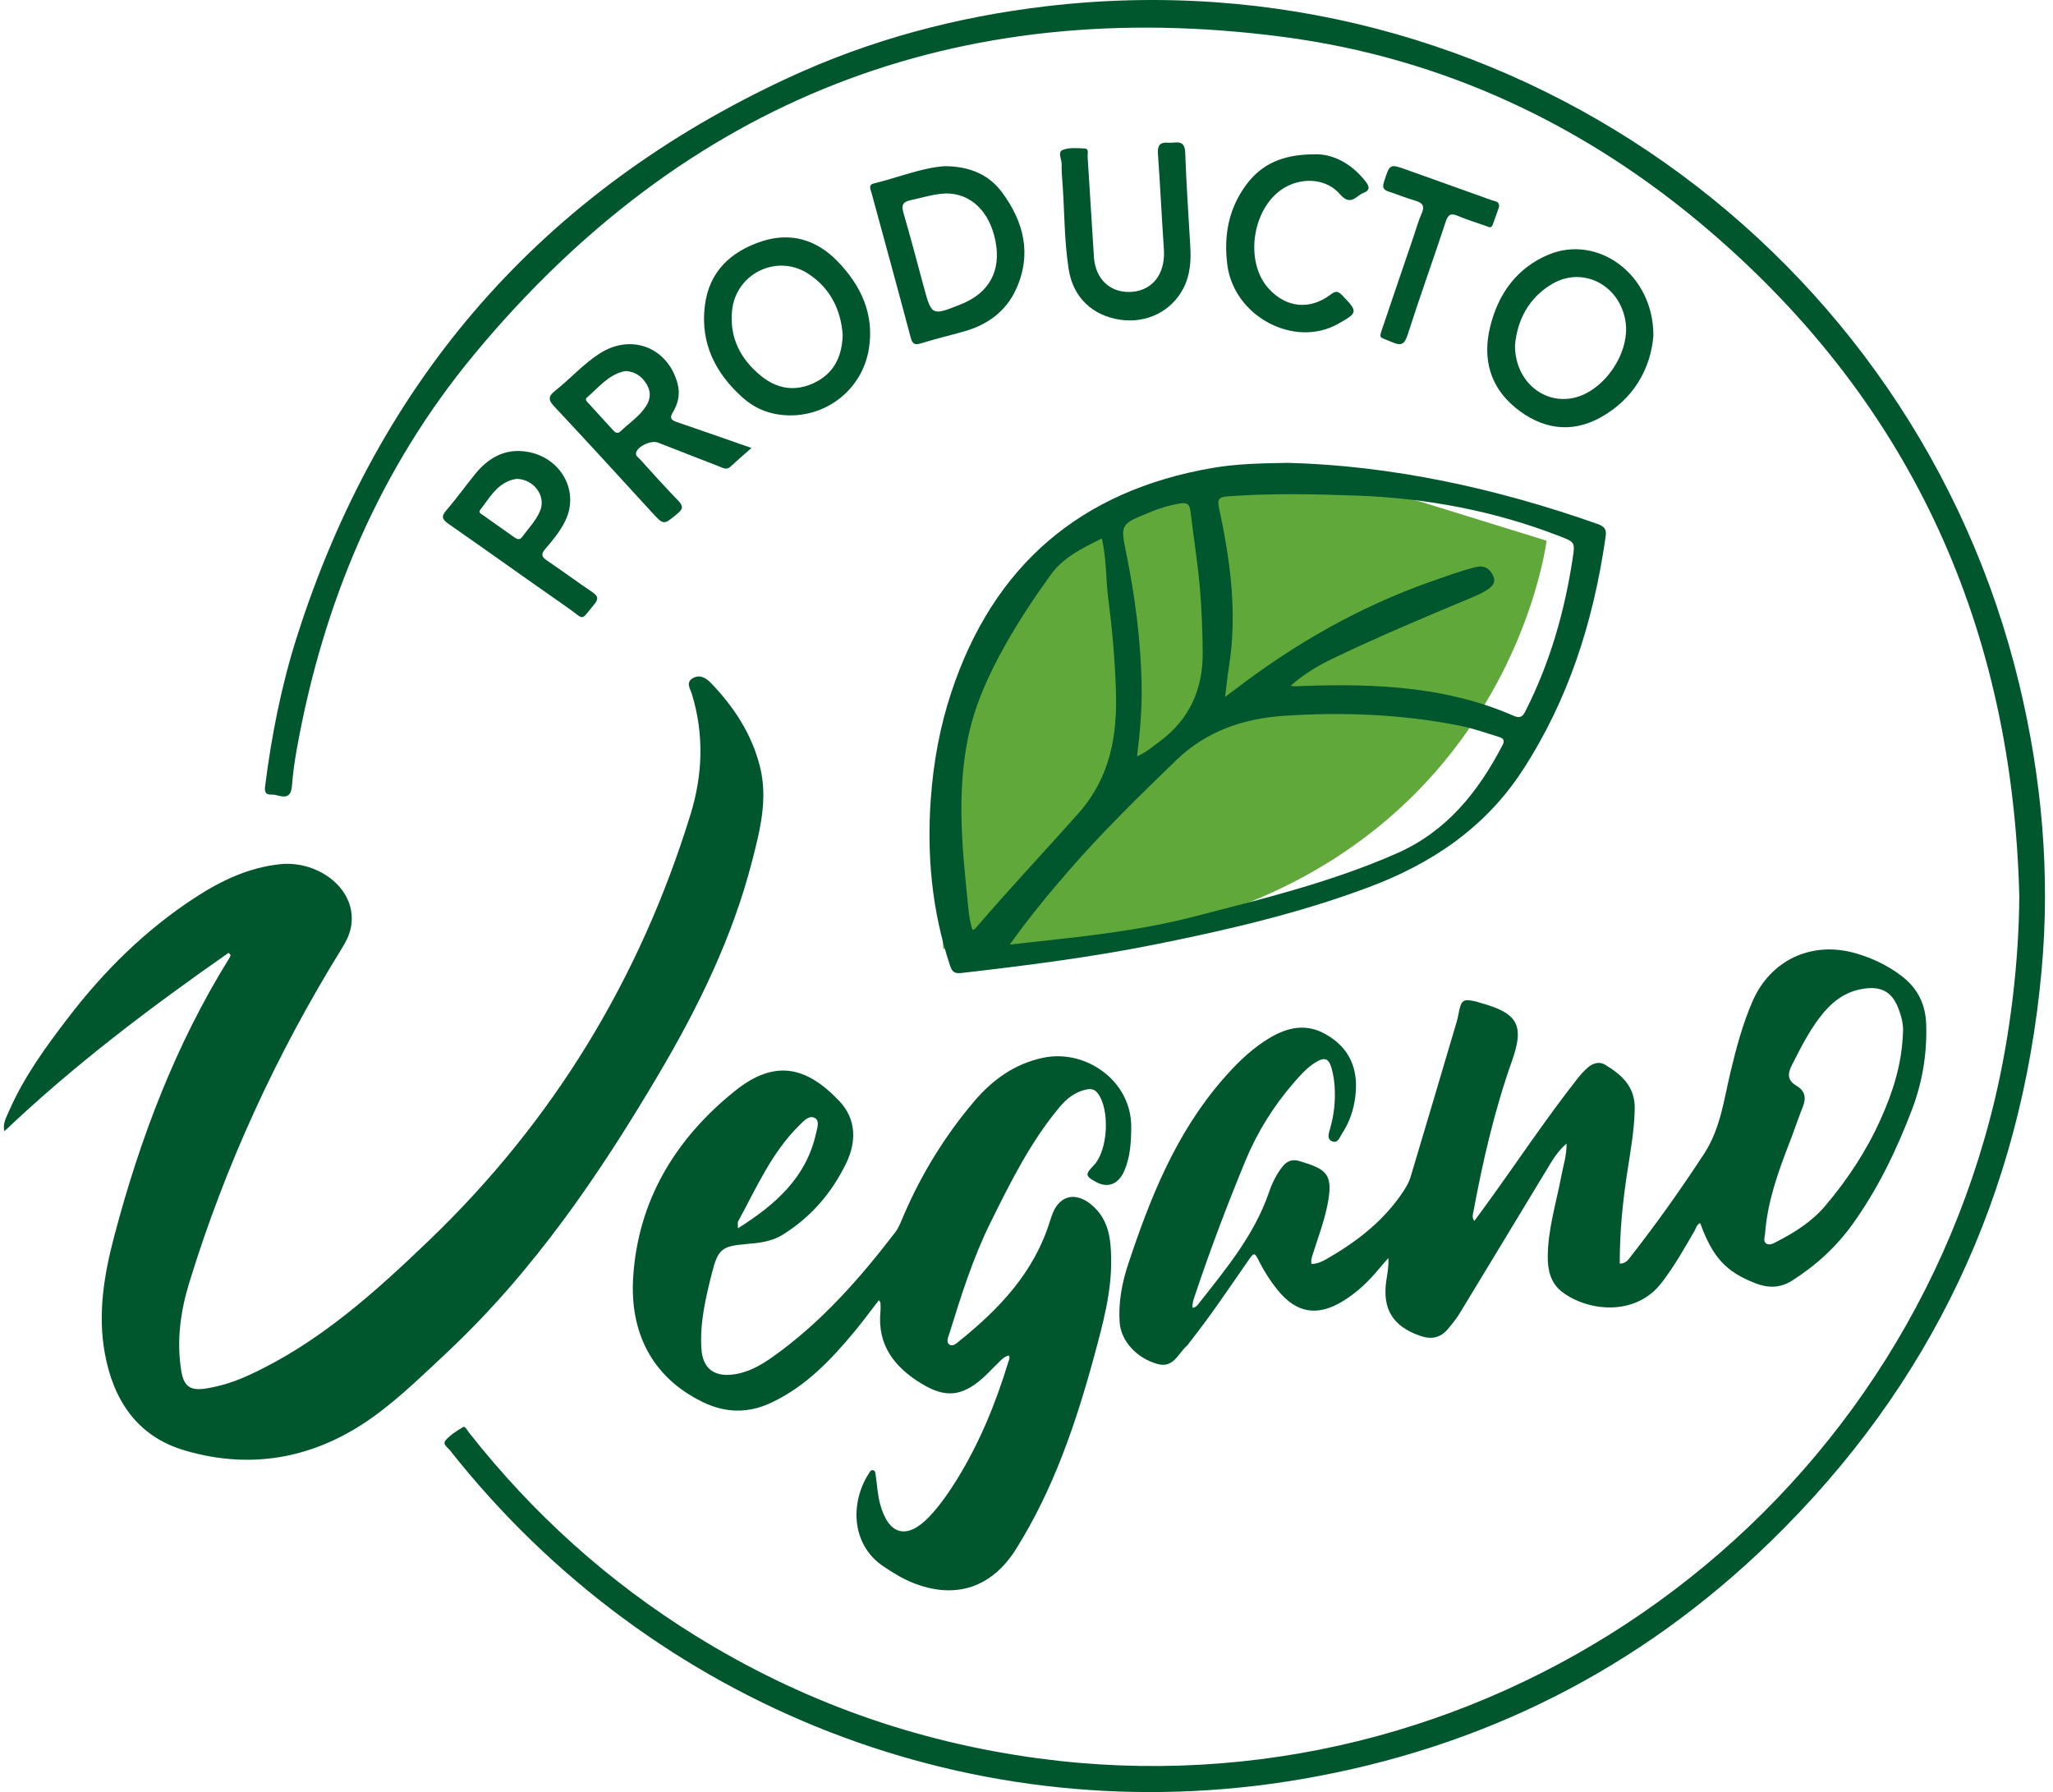 <?xml version="1.0" encoding="UTF-8"?>
<svg width="173px" height="151px" viewBox="0 0 173 151" version="1.1" xmlns="http://www.w3.org/2000/svg" xmlns:xlink="http://www.w3.org/1999/xlink">
    <title>Group 29</title>
    <g id="Page-1" stroke="none" stroke-width="1" fill="none" fill-rule="evenodd">
        <g id="Super-care" transform="translate(-1089, -1848)">
            <g id="Group-29" transform="translate(1089, 1848)">
                <path d="M79.484,79.945 C79.484,79.945 77.58,57.109 86.945,48.917 C95.319,41.591 107.895,39.282 119.709,42.272 L130.325,45.561 C130.325,45.561 125.989,81.59 79.484,79.945" id="Fill-1" fill="#61A83B"></path>
                <path d="M19.263,80.284 C12.658,84.9 6.235,89.741 0.37,95.32 C0.205,94.701 0.527,94.15 0.765,93.606 C2.026,90.722 3.87,88.193 5.778,85.709 C8.777,81.802 12.245,78.367 16.404,75.652 C18.605,74.215 20.952,73.094 23.611,72.817 C26.855,72.478 30.18,74.976 29.571,78.14 C29.439,78.829 29.117,79.411 28.754,79.998 C23.303,88.819 18.997,98.156 15.958,108.047 C15.213,110.47 14.859,112.965 15.276,115.516 C15.487,116.799 16.017,117.193 17.3,117.003 C18.62,116.807 19.852,116.39 21.06,115.831 C26.909,113.126 31.592,108.893 36.144,104.527 C46.64,94.458 53.93,82.445 58.186,68.629 C59.228,65.251 59.337,61.872 58.299,58.469 C58.166,58.037 57.748,57.48 58.41,57.128 C59.018,56.804 59.525,57.149 59.93,57.572 C61.857,59.584 63.343,61.845 64.034,64.573 C64.728,67.313 64.048,69.943 63.378,72.55 C61.741,78.925 58.877,84.799 55.543,90.449 C50.522,98.96 44.979,107.096 37.691,113.935 C35.816,115.694 33.968,117.495 31.916,119.043 C27.001,122.75 21.48,123.97 15.525,122.202 C11.532,121.015 9.537,117.937 8.828,114.002 C8.225,110.656 8.774,107.392 9.628,104.154 C11.803,95.911 14.801,88.003 19.335,80.712 C19.381,80.639 19.403,80.553 19.436,80.473 C19.378,80.41 19.32,80.347 19.263,80.284" id="Fill-3" fill="#00572E"></path>
                <path d="M170.16,75.529 C169.605,53.074 161.24,34.23 144.145,19.536 C133.734,10.587 121.663,4.879 108.085,3.103 C80.612,-0.492 57.755,8.422 39.988,29.826 C31.968,39.486 27.226,50.775 25.007,63.133 C24.823,64.161 24.679,65.201 24.598,66.242 C24.538,67.005 24.21,67.234 23.508,67.055 C23.306,67.003 23.096,66.946 22.892,66.954 C22.328,66.975 22.286,66.681 22.345,66.215 C22.883,61.968 23.71,57.779 25.006,53.699 C31.936,31.889 45.748,16.134 66.458,6.539 C73.346,3.348 80.624,1.415 88.16,0.527 C126.606,-4.005 161.399,21.174 170.155,57.651 C172.063,65.6 172.779,73.65 172.038,81.782 C170.322,100.604 162.748,116.698 149.223,129.866 C138.129,140.667 124.872,147.313 109.628,149.918 C82.25,154.598 55.021,143.867 37.935,122.227 C37.737,121.977 37.257,121.69 37.549,121.361 C37.956,120.902 38.501,120.547 39.039,120.237 C39.196,120.147 39.374,120.522 39.519,120.706 C44.893,127.54 51.253,133.275 58.634,137.844 C67.501,143.333 77.104,146.757 87.446,148.153 C124.454,153.149 159.479,129.017 168.124,92.523 C169.405,87.117 170.124,81.011 170.16,75.529" id="Fill-5" fill="#00572E"></path>
                <path d="M160.358,87.002 C160.414,86.415 160.243,85.64 159.944,84.898 C159.384,83.511 158.455,83.075 156.96,83.323 C155.367,83.586 154.268,84.518 153.349,85.721 C152.394,86.97 151.699,88.367 150.989,89.762 C150.588,90.547 150.657,91.055 151.402,91.501 C152.109,91.924 152.216,92.509 151.923,93.245 C151.522,94.255 151.18,95.289 150.786,96.302 C149.826,98.775 148.935,101.264 148.738,103.934 C148.717,104.218 148.565,104.587 148.816,104.769 C149.104,104.978 149.454,104.76 149.739,104.613 C151.255,103.831 152.677,102.935 153.795,101.619 C155.684,99.395 157.272,96.988 158.463,94.338 C159.482,92.071 160.261,89.734 160.358,87.002 M100.49,110.193 C100.786,110.173 100.919,109.957 101.059,109.78 C103.345,106.876 105.715,104.026 106.932,100.464 C107.197,99.688 107.561,98.941 108.084,98.285 C108.459,97.815 108.916,97.651 109.505,97.831 C111.813,98.534 112.412,98.902 111.831,101.669 C111.537,103.071 111.012,104.426 110.588,105.802 C110.519,106.027 110.451,106.248 110.527,106.503 C111.011,106.493 111.413,106.301 111.789,106.085 C114.346,104.619 116.634,102.851 118.264,100.369 C118.505,100.002 118.734,99.606 118.859,99.192 C120.17,94.83 121.458,90.461 122.751,86.094 C122.817,85.869 122.865,85.638 122.909,85.408 C123.138,84.215 123.275,84.127 124.479,84.413 C124.537,84.427 124.591,84.455 124.648,84.471 C127.884,85.348 128.497,86.328 127.403,89.415 C125.933,93.561 124.956,97.817 124.155,102.123 C124.114,102.339 124.021,102.57 124.24,102.878 C124.516,102.501 124.77,102.156 125.023,101.809 C127.67,98.18 130.142,94.427 132.923,90.893 C133.196,90.546 133.496,90.209 133.832,89.923 C134.242,89.574 134.787,89.429 135.251,89.709 C136.64,90.547 137.776,91.549 137.752,93.38 C137.727,95.215 137.394,97.003 137.119,98.802 C136.731,101.331 136.481,103.87 136.492,106.472 C137.009,106.476 137.219,106.129 137.442,105.844 C139.63,103.047 141.681,100.154 143.618,97.185 C144.975,95.104 145.265,92.674 145.823,90.339 C146.31,88.307 146.843,86.292 147.68,84.369 C149.195,80.891 152.664,79.262 156.35,80.318 C157.762,80.722 159.076,81.347 160.25,82.244 C161.617,83.289 162.267,84.643 162.317,86.35 C162.389,88.825 161.99,91.202 161.109,93.516 C159.815,96.912 158.247,100.172 156.116,103.142 C154.741,105.059 153.02,106.636 151.011,107.908 C150.022,108.534 149.011,108.548 147.944,108.135 C145.45,107.17 144.329,105.968 143.269,103.057 C142.969,103.191 142.917,103.497 142.785,103.726 C141.93,105.208 141.086,106.69 140.04,108.06 C137.803,110.992 133.736,110.479 131.614,108.841 C130.671,108.113 130.421,107.03 130.424,105.916 C130.432,103.573 131.145,101.339 131.574,99.062 C131.733,98.213 132.017,97.379 132.01,96.358 C131.245,97.01 130.828,97.749 130.394,98.463 C127.926,102.523 125.478,106.594 123.008,110.653 C122.719,111.129 122.359,111.568 121.998,111.996 C121.369,112.741 120.598,112.883 119.665,112.558 C117.355,111.752 116.45,110.279 116.831,107.834 C116.921,107.256 117.027,106.682 116.996,106.006 C116.745,106.291 116.486,106.571 116.245,106.864 C115.357,107.947 114.355,108.908 113.147,109.644 C110.994,110.956 109.228,110.643 107.651,108.686 C107.055,107.945 106.545,107.156 106.117,106.309 C105.703,105.491 105.687,105.495 105.144,106.276 C103.541,108.581 101.982,110.915 100.235,113.119 C100.161,113.212 100.1,113.318 100.012,113.395 C99.276,114.041 98.889,115.3 97.557,114.935 C95.747,114.439 94.455,112.96 94.349,111.418 C94.233,109.719 94.549,108.083 95.082,106.478 C96.924,100.925 99.077,95.527 102.997,90.999 C104.05,89.782 105.177,88.642 106.519,87.752 C108.119,86.69 109.838,86.084 111.71,87.143 C113.77,88.309 114.484,90.121 114.212,92.372 C114.077,93.495 113.724,94.55 113.097,95.505 C112.898,95.809 112.757,96.329 112.305,96.185 C111.778,96.016 111.962,95.516 112.077,95.119 C112.416,93.948 112.546,92.754 112.464,91.543 C112.431,91.048 112.353,90.547 112.224,90.069 C111.978,89.16 111.623,89.026 110.808,89.545 C110.101,89.995 109.549,90.625 109.006,91.251 C107.288,93.236 105.926,95.43 104.929,97.851 C103.427,101.498 102.025,105.18 100.773,108.917 C100.635,109.33 100.457,109.737 100.49,110.193" id="Fill-7" fill="#00572E"></path>
                <path d="M62.186,103.496 C65.397,101.473 67.947,99.194 68.768,95.482 C68.863,95.053 69.113,94.398 68.613,94.177 C68.143,93.969 67.708,94.474 67.35,94.827 C65.01,97.13 63.733,100.114 62.191,102.928 C62.154,102.994 62.186,103.099 62.186,103.496 M85.013,114.214 C84.549,114.311 84.285,114.69 83.968,114.987 C83.554,115.374 83.179,115.806 82.751,116.175 C81.028,117.662 79.667,117.796 77.705,116.617 C75.403,115.233 73.906,113.362 74.194,110.477 C74.217,110.241 74.2,110 74.191,109.762 C74.189,109.716 74.135,109.672 74.058,109.556 C73.374,110.44 72.731,111.319 72.038,112.156 C70.046,114.56 67.918,116.807 65.031,118.174 C63.065,119.104 61.149,119.083 59.186,118.122 C54.822,115.983 53.092,112.138 53.35,107.712 C53.735,101.127 56.978,95.882 61.958,91.902 C65.264,89.26 67.932,89.816 70.742,92.792 C72.166,94.301 72.172,96.212 71.314,97.994 C70.102,100.508 68.322,102.585 65.911,104.064 C64.989,104.63 63.946,104.734 62.906,104.822 C60.828,105 60.508,105.227 59.987,107.286 C59.461,109.37 58.964,111.463 59.106,113.645 C59.209,115.214 60.066,115.979 61.629,115.83 C62.951,115.705 64.072,115.071 65.122,114.325 C69.184,111.44 72.44,107.751 75.445,103.823 C75.764,103.406 75.947,102.879 76.159,102.388 C77.658,98.907 79.625,95.713 82.07,92.823 C83.627,90.983 85.51,89.62 87.932,89.121 C91.485,88.389 95.34,91.059 95.325,94.95 C95.32,96.216 95.248,97.464 94.749,98.638 C94.263,99.783 93.359,100.132 92.387,99.607 C91.444,99.098 91.421,98.96 92.158,98.203 C93.368,96.96 93.558,93.511 92.5,92.115 C92.249,91.784 91.941,91.719 91.552,91.801 C90.597,92.002 89.887,92.566 89.279,93.293 C86.825,96.231 85.142,99.63 83.458,103.031 C81.969,106.038 80.974,109.226 79.984,112.417 C79.897,112.698 79.731,113.065 79.967,113.261 C80.275,113.518 80.583,113.199 80.824,113.006 C84.225,110.278 87.155,107.189 88.478,102.883 C88.53,102.712 88.59,102.544 88.651,102.376 C89.266,100.675 90.679,100.37 92.066,101.593 C93.443,102.808 93.613,104.425 93.635,106.089 C93.672,108.84 92.962,111.466 92.252,114.09 C90.697,119.84 88.8,125.454 85.608,130.539 C83.551,133.814 80.449,134.798 76.876,133.349 C76.013,132.999 75.234,132.511 74.463,131.996 C71.661,130.125 71.679,126.555 73.19,124.194 C73.283,124.048 73.367,123.831 73.579,123.883 C73.78,123.932 73.77,124.156 73.796,124.332 C73.911,125.129 73.953,125.946 74.16,126.718 C74.868,129.365 76.43,129.772 78.302,127.801 C79.208,126.848 79.955,125.76 80.648,124.641 C82.561,121.549 83.918,118.214 84.973,114.747 C85.024,114.58 85.125,114.415 85.013,114.214" id="Fill-9" fill="#00572E"></path>
                <path d="M95.814,63.73 C96.601,63.384 97.09,62.938 97.618,62.555 C100.219,60.666 101.385,58.104 101.349,54.913 C101.33,53.178 101.267,51.444 101.125,49.721 C100.942,47.495 100.576,45.284 100.315,43.063 C100.246,42.478 100.007,42.321 99.427,42.423 C98.475,42.592 97.571,42.893 96.682,43.253 C94.41,44.172 94.422,44.234 94.909,46.631 C95.652,50.29 96.135,53.983 96.201,57.724 C96.236,59.693 96.079,61.65 95.814,63.73 M92.845,45.37 C91.216,46.189 89.618,46.94 88.548,48.424 C87.183,50.318 85.887,52.26 84.74,54.295 C83.325,56.806 82.123,59.417 81.555,62.25 C80.669,66.67 81.038,71.116 81.503,75.549 C81.601,76.481 81.643,77.433 81.945,78.348 C82.058,78.306 82.132,78.301 82.165,78.262 C84.989,74.963 87.969,71.802 90.854,68.557 C93.541,65.533 94.159,62.037 94.036,58.236 C93.951,55.637 93.733,53.045 93.392,50.469 C93.173,48.815 93.26,47.129 92.845,45.37 M108.759,57.789 C109.017,57.813 109.106,57.831 109.194,57.828 C109.434,57.822 109.673,57.804 109.913,57.796 C115.944,57.594 121.914,57.846 127.556,60.316 C128.147,60.575 128.333,60.338 128.565,59.879 C130.622,55.814 131.855,51.498 132.53,47.013 C132.731,45.684 132.706,45.677 131.412,45.174 C125.939,43.05 120.251,41.978 114.394,41.763 C110.735,41.628 107.076,41.553 103.418,41.827 C102.762,41.876 102.565,42.055 102.716,42.756 C103.659,47.151 104.279,51.573 103.575,56.077 C103.446,56.904 103.359,57.737 103.233,58.723 C103.597,58.452 103.812,58.296 104.022,58.135 C109.096,54.243 114.587,51.105 120.642,48.981 C121.856,48.555 123.064,48.115 124.314,47.791 C125.081,47.592 125.559,47.911 125.833,48.543 C126.115,49.197 125.596,49.531 125.132,49.814 C124.776,50.032 124.386,50.198 124,50.359 C120.129,51.973 116.264,53.601 112.477,55.408 C111.179,56.027 109.942,56.732 108.759,57.789 M85.087,79.593 C85.765,79.516 86.205,79.464 86.646,79.416 C91.322,78.91 96.002,78.424 100.572,77.245 C106.37,75.748 112.192,74.33 117.699,71.907 C121.902,70.058 124.567,66.727 126.612,62.786 C126.824,62.376 126.696,62.215 126.298,62.092 C125.212,61.756 124.142,61.373 123.023,61.151 C118.109,60.174 113.141,59.982 108.163,60.318 C104.768,60.547 101.648,61.61 99.129,64.045 C96.007,67.064 92.896,70.093 90.049,73.378 C88.367,75.319 86.729,77.294 85.087,79.593 M108.561,39 C117.241,39.232 126.049,41.122 134.64,44.157 C135.481,44.454 135.348,44.907 135.259,45.513 C134.238,52.444 132.157,58.99 128.297,64.914 C125.141,69.758 120.644,72.773 115.294,74.774 C109.434,76.966 103.377,78.373 97.265,79.594 C91.884,80.67 86.445,81.361 80.995,81.987 C80.403,82.055 80.222,81.859 80.054,81.353 C78.532,76.777 78.091,72.086 78.436,67.297 C78.656,64.245 79.2,61.249 80.159,58.35 C83.694,47.664 91.038,41.341 102.188,39.427 C104.148,39.09 106.124,39.035 108.561,39" id="Fill-11" fill="#00572E"></path>
                <path d="M71.01,28.207 C70.862,26.136 69.99,24.287 68.101,23.06 C65.476,21.357 62.006,23.042 61.689,26.168 C61.458,28.458 62.403,30.266 64.13,31.675 C65.479,32.776 66.999,33.014 68.574,32.277 C70.188,31.521 70.96,30.158 71.01,28.207 M66.553,35 C65.061,34.989 63.716,34.512 62.602,33.521 C60.293,31.465 58.995,28.923 59.398,25.738 C59.758,22.886 61.568,21.212 64.142,20.35 C66.607,19.525 68.807,20.189 70.583,22.023 C72.552,24.058 73.706,26.488 73.21,29.432 C72.659,32.707 69.843,35.02 66.553,35" id="Fill-13" fill="#00572E"></path>
                <path d="M127.662,29.097 C127.658,31.972 129.876,33.961 132.374,33.571 C135.022,33.158 137.389,29.838 136.98,27.11 C136.521,24.044 133.413,22.401 130.818,23.913 C128.797,25.091 127.852,27.003 127.662,29.097 M139.325,28.296 C139.108,31.028 137.67,33.666 134.785,35.222 C132.33,36.545 129.883,36.13 127.72,34.368 C125.563,32.611 124.915,30.243 125.567,27.553 C126.249,24.738 127.832,22.572 130.485,21.459 C134.613,19.726 139.351,23.096 139.325,28.296" id="Fill-15" fill="#00572E"></path>
                <path d="M79.715,16.299 C78.638,16.349 77.704,16.663 76.746,16.865 C76.058,17.011 75.948,17.297 76.133,17.938 C76.721,19.973 77.266,22.022 77.816,24.069 C78.506,26.631 78.502,26.633 81.007,25.625 C83.354,24.68 84.368,22.827 83.892,20.349 C83.406,17.811 81.802,16.289 79.715,16.299 M79.626,14 C81.718,14.021 83.323,14.702 84.441,16.211 C86.283,18.699 86.971,21.433 85.611,24.39 C84.744,26.273 83.186,27.379 81.228,27.929 C80.035,28.265 78.827,28.553 77.644,28.92 C77.112,29.086 76.895,29.025 76.739,28.435 C75.661,24.366 74.544,20.307 73.439,16.245 C73.356,15.943 73.155,15.574 73.628,15.459 C75.695,14.956 77.689,14.127 79.626,14" id="Fill-17" fill="#00572E"></path>
                <path d="M52.775,31.264 C52.693,31.276 52.601,31.28 52.514,31.302 C51.203,31.637 50.421,32.682 49.463,33.488 C49.268,33.652 49.438,33.813 49.556,33.943 C50.263,34.72 50.976,35.492 51.683,36.27 C51.871,36.477 52.057,36.566 52.293,36.34 C53.029,35.636 53.91,35.071 54.462,34.19 C54.823,33.614 54.862,33.019 54.515,32.417 C54.132,31.754 53.578,31.337 52.775,31.264 M63.325,37.747 C62.675,38.323 62.104,38.809 61.556,39.32 C61.229,39.624 60.936,39.434 60.632,39.316 C58.905,38.644 57.181,37.966 55.454,37.296 C54.882,37.074 53.761,37.581 53.608,38.123 C53.525,38.419 53.79,38.544 53.94,38.709 C54.994,39.87 56.036,41.042 57.131,42.164 C57.567,42.611 57.593,42.861 57.087,43.279 C55.911,44.252 55.942,44.272 54.91,43.146 C52.18,40.168 49.458,37.183 46.694,34.236 C46.17,33.676 46.207,33.377 46.787,32.919 C48.068,31.909 49.153,30.668 50.538,29.781 C53.216,28.066 56.3,29.29 57.1,32.343 C57.33,33.218 57.14,34.008 56.696,34.744 C56.41,35.22 56.545,35.396 57.029,35.56 C59.096,36.262 61.155,36.991 63.325,37.747" id="Fill-19" fill="#00572E"></path>
                <path d="M100.299,20.716 C100.377,21.952 100.303,23.162 99.72,24.29 C98.719,26.229 96.629,27.268 94.395,26.94 C92.066,26.598 90.43,25.073 90.056,22.695 C89.662,20.19 89.713,17.643 89.511,15.118 C89.478,14.702 89.451,14.283 89.464,13.867 C89.477,13.442 89.097,12.821 89.542,12.638 C90.09,12.414 90.779,12.479 91.402,12.513 C91.789,12.533 91.633,12.937 91.649,13.173 C91.833,16 91.997,18.828 92.182,21.654 C92.297,23.425 93.433,24.576 95.054,24.6 C97.014,24.629 98.225,23.166 98.078,21.007 C97.896,18.329 97.766,15.649 97.577,12.972 C97.528,12.286 97.716,11.961 98.441,12.025 C99.052,12.08 99.834,11.673 99.874,12.856 C99.964,15.478 100.152,18.097 100.299,20.716" id="Fill-21" fill="#00572E"></path>
                <path d="M43.545,40.347 C43.417,40.376 43.2,40.403 43.002,40.476 C41.76,40.931 41.206,42.03 40.469,42.953 C40.272,43.199 40.574,43.312 40.724,43.421 C41.584,44.041 42.457,44.644 43.32,45.26 C43.568,45.437 43.781,45.539 44.011,45.228 C44.54,44.511 45.177,43.86 45.52,43.028 C46.02,41.812 45.013,40.386 43.545,40.347 M43.756,38.002 C46.987,38.096 48.992,41.2 47.603,43.951 C47.171,44.807 46.559,45.548 45.933,46.274 C45.564,46.703 45.646,46.931 46.099,47.235 C47.386,48.101 48.628,49.029 49.916,49.894 C50.415,50.229 50.447,50.484 50.067,50.936 C48.862,52.367 49.325,52.241 47.877,51.232 C44.509,48.886 41.176,46.494 37.806,44.15 C37.262,43.772 37.154,43.527 37.612,42.997 C38.476,42 39.236,40.923 40.072,39.903 C41.146,38.591 42.402,37.962 43.756,38.002" id="Fill-23" fill="#00572E"></path>
                <path d="M110.758,13.003 C112.226,12.947 113.826,13.704 115.052,15.263 C115.384,15.685 115.505,16.021 114.877,16.265 C114.713,16.329 114.557,16.431 114.418,16.541 C113.843,16.998 113.444,16.978 112.905,16.354 C111.826,15.107 109.939,14.91 108.395,15.727 C105.568,17.222 104.758,22 106.933,24.348 C108.404,25.938 110.39,26.143 112.13,24.817 C112.573,24.48 112.767,24.532 113.121,24.901 C114.438,26.272 114.439,26.347 112.743,27.295 C109.061,29.352 103.993,26.669 103.426,22.334 C103.109,19.907 103.51,17.612 104.999,15.591 C106.288,13.842 108.054,13.008 110.758,13.003" id="Fill-25" fill="#00572E"></path>
                <path d="M126.323,17.425 C126.151,17.911 125.978,18.436 125.779,18.951 C125.646,19.294 125.404,19.101 125.203,19.031 C124.418,18.759 123.62,18.519 122.857,18.194 C122.277,17.946 122.033,18.049 121.824,18.686 C120.776,21.866 119.64,25.016 118.618,28.204 C118.35,29.039 118.055,29.159 117.312,28.832 C116.148,28.32 116.162,28.64 116.598,27.343 C117.424,24.888 118.265,22.437 119.1,19.984 C119.325,19.323 119.508,18.641 119.792,18.007 C120.092,17.337 119.861,17.077 119.237,16.9 C118.495,16.69 117.777,16.393 117.043,16.15 C116.629,16.012 116.453,15.855 116.621,15.336 C117.117,13.8 117.087,13.788 118.55,14.31 C120.951,15.166 123.352,16.021 125.75,16.884 C125.993,16.971 126.356,16.95 126.323,17.425" id="Fill-27" fill="#00572E"></path>
            </g>
        </g>
    </g>
</svg>